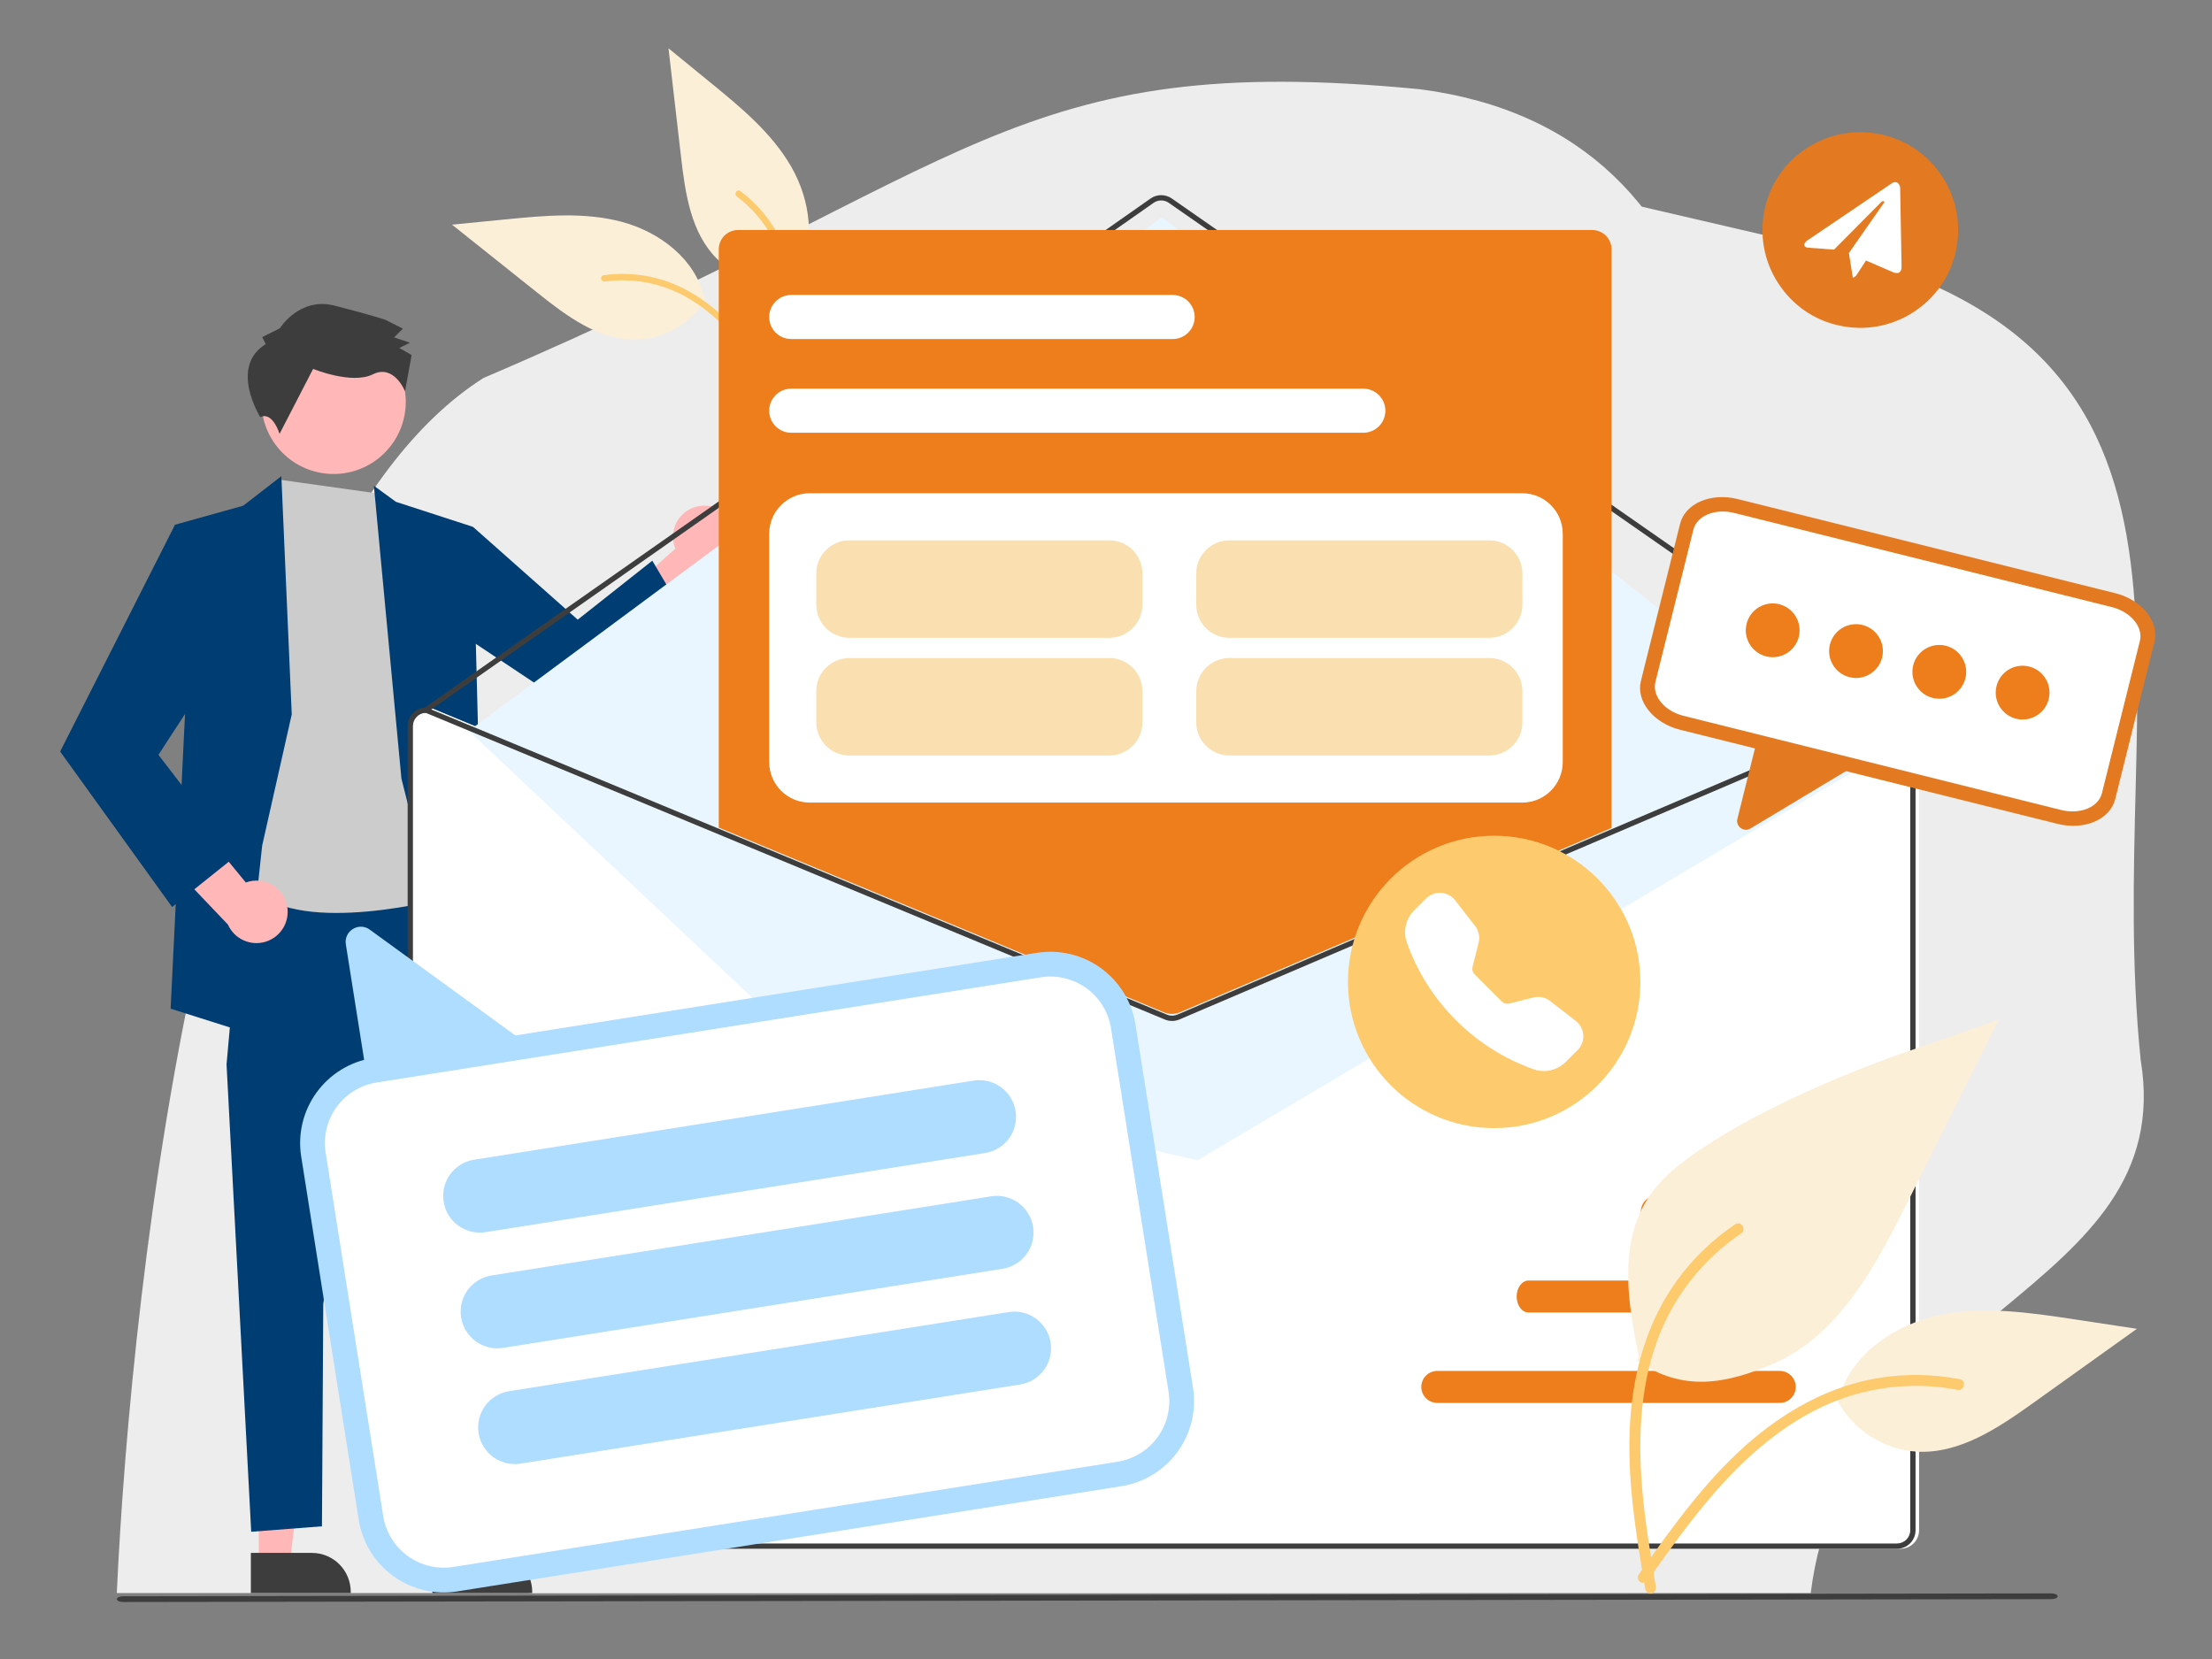 <svg width="240" height="180" viewBox="0 0 240 180" fill="none" xmlns="http://www.w3.org/2000/svg">
<rect x="0" y="0" width="240" height="180" fill="#808080" stroke="none"/>
<g clip-path="url(#clip0_2588_38551)">
<mask id="mask0_2588_38551" style="mask-type:luminance" maskUnits="userSpaceOnUse" x="0" y="0" width="240" height="180">
<path d="M240 0H0V179.932H240V0Z" fill="white"/>
</mask>
<g mask="url(#mask0_2588_38551)">
<path d="M57.332 172.842H196.463C200.271 142.216 236.446 140.434 232.263 115.012C228.08 74.078 244.918 37.452 196.463 26.68C136.132 12.669 171.096 20.758 125.475 11.745C111.531 8.879 58.915 142.513 57.332 172.842Z" fill="#EDEDED"/>
<path d="M12.675 172.842H154.035C157.698 139.143 176.872 123.65 184.15 90.159C192.155 53.306 190.008 14.357 154.035 9.679C109.928 5.425 105.776 18.261 52.467 41.005C22.627 59.887 14.197 139.469 12.674 172.842L12.675 172.842Z" fill="#EDEDED"/>
<path d="M76.581 32.393C75.791 33.735 74.67 34.85 73.324 35.632C71.979 36.415 70.454 36.837 68.898 36.859C64.896 36.87 61.427 34.251 58.299 31.755L49.044 24.375L54.895 23.8C59.104 23.386 63.421 22.981 67.504 24.081C71.586 25.18 75.449 28.125 76.393 32.246" fill="#FCEFD8"/>
<path d="M85.329 43.402C83.401 40.357 81.455 37.269 78.865 34.733C76.564 32.48 73.799 30.719 70.622 30.041C68.938 29.684 67.204 29.622 65.499 29.86C65.054 29.923 65.175 30.608 65.617 30.546C68.572 30.138 71.579 30.678 74.206 32.09C77.121 33.664 79.436 36.108 81.389 38.746C82.57 40.342 83.634 42.017 84.696 43.694C84.737 43.776 84.807 43.839 84.893 43.871C84.979 43.902 85.073 43.9 85.158 43.865C85.241 43.826 85.306 43.755 85.338 43.669C85.37 43.582 85.366 43.486 85.328 43.403L85.329 43.402Z" fill="#FDCB6E"/>
<path d="M86.402 30.346C84.896 30.741 83.314 30.741 81.809 30.347C80.303 29.952 78.924 29.177 77.805 28.095C74.959 25.281 74.347 20.977 73.889 17.002L72.531 5.243L77.085 8.962C80.361 11.636 83.708 14.393 85.827 18.051C87.947 21.71 88.609 26.521 86.372 30.109" fill="#FCEFD8"/>
<path d="M84.842 44.321C85.622 40.802 86.419 37.24 86.371 33.615C86.328 30.396 85.61 27.197 83.834 24.477C82.892 23.035 81.707 21.769 80.33 20.735C79.97 20.464 79.573 21.036 79.931 21.307C82.314 23.101 84.065 25.605 84.932 28.458C85.889 31.63 85.808 34.996 85.331 38.243C85.043 40.205 84.615 42.143 84.186 44.081C84.157 44.168 84.163 44.262 84.201 44.345C84.24 44.428 84.309 44.493 84.394 44.528C84.481 44.559 84.576 44.555 84.66 44.516C84.744 44.477 84.809 44.407 84.841 44.32L84.842 44.321Z" fill="#FDCB6E"/>
<path d="M75.666 54.943C75.185 55.05 74.734 55.26 74.343 55.559C73.952 55.859 73.631 56.241 73.404 56.678C73.177 57.114 73.048 57.596 73.026 58.088C73.005 58.58 73.092 59.07 73.28 59.525L64.336 67.488L70.349 69.09L77.921 61.283C78.664 60.915 79.246 60.287 79.558 59.518C79.869 58.749 79.887 57.893 79.609 57.111C79.331 56.33 78.776 55.678 78.05 55.278C77.323 54.878 76.475 54.759 75.666 54.943L75.666 54.943Z" fill="#FFB7B7"/>
<path d="M47.766 169.585H51.126L52.726 156.625H47.766V169.585Z" fill="#FFB7B7"/>
<path d="M46.909 172.842H57.744V172.705C57.744 171.586 57.3 170.514 56.509 169.723C55.718 168.932 54.646 168.488 53.527 168.488H46.909L46.909 172.842Z" fill="#3D3D3D"/>
<path d="M28.076 169.585H31.436L33.036 156.625H28.076V169.585Z" fill="#FFB7B7"/>
<path d="M27.219 172.842H38.054V172.705C38.054 171.586 37.609 170.514 36.819 169.723C36.028 168.932 34.956 168.488 33.837 168.488H27.219L27.219 172.842Z" fill="#3D3D3D"/>
<path d="M50.512 95.194L55.462 129.48L54.228 165.603L46.796 166.195L44.471 133.799L38.554 115.735L35.074 141.485L34.932 165.603L27.256 166.195L24.58 115.49L26.548 93.439L50.512 95.194Z" fill="#003D73"/>
<path d="M36.195 51.427C40.52 51.427 44.026 47.921 44.026 43.596C44.026 39.272 40.52 35.766 36.195 35.766C31.87 35.766 28.365 39.272 28.365 43.596C28.365 47.921 31.87 51.427 36.195 51.427Z" fill="#FFB7B7"/>
<path d="M41.022 53.549L49.666 97.1C49.666 97.1 35.111 101.278 28.735 97.42C22.36 93.563 25.215 81.66 25.215 81.66L26.383 61.404L28.541 56.281L30.372 52.053L41.022 53.549Z" fill="#CCCCCC"/>
<path d="M43.552 84.463L40.566 52.703L42.954 54.447L51.304 57.159L51.876 79.519L57.716 108.922C57.716 108.922 53.541 117.069 48.366 103.591L43.552 84.463Z" fill="#003D73"/>
<path d="M49.089 62.284L51.312 57.158L62.681 67.233L70.776 60.834L73.811 65.976L63.213 77.567L49.519 68.456L49.089 62.284Z" fill="#003D73"/>
<path d="M31.654 77.511L30.527 51.662L26.385 54.87L18.988 56.931L20.073 77.51L18.513 109.44L26.268 111.896L28.445 91.748L31.654 77.511Z" fill="#003D73"/>
<path d="M31.154 98.318C31.068 97.833 30.875 97.373 30.592 96.971C30.308 96.568 29.939 96.232 29.512 95.987C29.084 95.743 28.608 95.595 28.117 95.554C27.627 95.513 27.133 95.58 26.67 95.75L19.07 86.496L17.23 92.441L24.73 100.317C25.067 101.075 25.672 101.683 26.427 102.025C27.183 102.367 28.039 102.419 28.831 102.173C29.623 101.926 30.297 101.397 30.726 100.687C31.154 99.976 31.307 99.133 31.155 98.317L31.154 98.318Z" fill="#FFB7B7"/>
<path d="M23.94 59.802L18.988 56.933L6.526 81.541L18.676 98.412L25.605 92.871L17.191 81.898L24.86 70.112L23.94 59.802Z" fill="#003D73"/>
<path d="M28.83 37.336L28.451 36.572L30.361 35.623C30.361 35.623 32.468 32.194 36.281 33.157C40.094 34.121 41.81 34.697 41.81 34.697L43.715 35.657L42.758 36.609L44.474 37.186L43.328 37.755L44.662 38.522L43.944 42.451C43.944 42.451 42.751 39.471 40.459 40.611C38.167 41.751 33.974 40.022 33.974 40.022L30.332 47.072C30.332 47.072 29.58 44.601 28.24 45.26C28.24 45.257 24.818 39.806 28.83 37.336Z" fill="#3D3D3D"/>
<path d="M206.209 76.765H206.152L173.201 90.835L128.118 110.086C127.941 110.16 127.752 110.198 127.561 110.199C127.37 110.2 127.181 110.164 127.004 110.091L80.491 90.795L46.731 76.788L46.679 76.765H46.621C46.089 76.766 45.578 76.978 45.202 77.355C44.825 77.731 44.613 78.242 44.612 78.775V166.03C44.613 166.563 44.825 167.074 45.202 167.451C45.578 167.827 46.089 168.039 46.621 168.04H206.209C206.742 168.039 207.252 167.827 207.629 167.451C208.006 167.074 208.218 166.563 208.218 166.03V78.774C208.218 78.241 208.006 77.731 207.629 77.354C207.253 76.977 206.742 76.765 206.209 76.765Z" fill="white"/>
<path d="M206.352 77.338C206.294 77.338 206.236 77.32 206.188 77.287L126.808 22.004C126.567 21.837 126.28 21.747 125.986 21.748C125.692 21.748 125.405 21.839 125.164 22.007L46.356 77.288C46.326 77.312 46.29 77.328 46.253 77.338C46.216 77.347 46.177 77.349 46.139 77.343C46.101 77.337 46.064 77.323 46.031 77.303C45.999 77.282 45.97 77.256 45.948 77.224C45.926 77.192 45.91 77.157 45.903 77.119C45.895 77.081 45.894 77.042 45.901 77.005C45.909 76.967 45.924 76.931 45.945 76.899C45.967 76.867 45.994 76.839 46.027 76.818L124.835 21.538C125.172 21.303 125.574 21.176 125.985 21.175C126.397 21.175 126.799 21.3 127.137 21.534L206.517 76.817C206.567 76.852 206.605 76.902 206.624 76.96C206.644 77.018 206.645 77.08 206.626 77.138C206.608 77.197 206.572 77.248 206.522 77.284C206.473 77.32 206.413 77.34 206.352 77.34V77.338Z" fill="#3D3D3D"/>
<path d="M50.859 79.299L126.064 23.563L201.839 83.264L129.938 125.888L90.903 116.99L50.859 79.299Z" fill="#E9F6FF"/>
<path d="M155.948 152.215H193.1C193.56 152.216 194.002 152.033 194.328 151.708C194.654 151.383 194.837 150.942 194.838 150.482C194.839 150.021 194.656 149.579 194.331 149.253C194.006 148.927 193.565 148.744 193.105 148.743H155.948C155.72 148.743 155.494 148.787 155.283 148.874C155.072 148.961 154.881 149.089 154.719 149.25C154.558 149.411 154.43 149.602 154.342 149.812C154.255 150.023 154.209 150.248 154.209 150.476C154.209 150.704 154.253 150.93 154.34 151.141C154.427 151.352 154.555 151.543 154.716 151.705C154.877 151.866 155.068 151.994 155.278 152.082C155.489 152.169 155.714 152.214 155.942 152.215H155.948Z" fill="#EE7D1C"/>
<path d="M165.851 142.407H193.542C194.257 142.407 194.837 141.632 194.838 140.674C194.839 139.715 194.261 138.937 193.546 138.935H165.851C165.137 138.935 164.557 139.71 164.556 140.668C164.554 141.627 165.133 142.405 165.847 142.407H165.851Z" fill="#EE7D1C"/>
<path d="M179.771 133.193H193.1C193.56 133.194 194.002 133.011 194.328 132.686C194.654 132.361 194.838 131.92 194.838 131.46C194.839 130.999 194.657 130.558 194.332 130.232C194.007 129.906 193.566 129.722 193.105 129.721H179.771C179.543 129.721 179.317 129.766 179.106 129.852C178.896 129.939 178.704 130.067 178.543 130.228C178.381 130.389 178.253 130.58 178.165 130.79C178.078 131.001 178.033 131.227 178.032 131.455C178.032 131.682 178.077 131.908 178.163 132.119C178.25 132.33 178.378 132.521 178.539 132.683C178.7 132.844 178.891 132.972 179.101 133.06C179.312 133.147 179.538 133.193 179.766 133.193H179.771Z" fill="#EE7D1C"/>
<path d="M205.827 76.765H205.769L172.818 90.835L127.736 110.086C127.559 110.16 127.37 110.198 127.179 110.199C126.988 110.2 126.798 110.164 126.622 110.091L80.109 90.795L46.349 76.788L46.297 76.765H46.239C45.707 76.766 45.196 76.978 44.819 77.354C44.443 77.731 44.231 78.242 44.23 78.775V166.03C44.231 166.563 44.443 167.074 44.819 167.451C45.196 167.827 45.707 168.039 46.239 168.04H205.827C206.359 168.039 206.87 167.827 207.247 167.451C207.623 167.074 207.835 166.563 207.836 166.03V78.774C207.835 78.241 207.623 77.731 207.247 77.354C206.87 76.977 206.359 76.766 205.827 76.765ZM207.262 166.03C207.262 166.411 207.111 166.776 206.841 167.045C206.572 167.314 206.207 167.466 205.827 167.466H46.239C45.859 167.466 45.494 167.314 45.225 167.045C44.956 166.776 44.804 166.411 44.804 166.03V78.774C44.805 78.403 44.949 78.047 45.207 77.779C45.464 77.512 45.814 77.354 46.185 77.339L80.109 91.415L126.4 110.623C126.901 110.826 127.462 110.823 127.96 110.614L172.817 91.458L205.883 77.338C206.253 77.354 206.603 77.512 206.859 77.78C207.116 78.047 207.259 78.403 207.26 78.773L207.262 166.03Z" fill="#3D3D3D"/>
<path d="M222.557 173.504L13.371 173.815C12.987 173.815 12.675 173.676 12.675 173.504C12.675 173.332 12.987 173.193 13.371 173.193L222.557 172.882C222.941 172.882 223.253 173.021 223.253 173.193C223.253 173.365 222.941 173.504 222.557 173.504Z" fill="#3D3D3D"/>
<path d="M199.286 151.833C200.124 153.444 201.362 154.812 202.882 155.805C204.401 156.798 206.151 157.384 207.963 157.504C212.624 157.761 216.825 154.922 220.621 152.206L231.852 144.174L225.072 143.147C220.195 142.409 215.191 141.673 210.367 142.704C205.544 143.736 200.866 146.93 199.515 151.674" fill="#FCEFD8"/>
<path d="M177.771 170.871C181.315 165.873 184.896 160.802 189.519 156.725C193.626 153.105 198.479 150.361 203.932 149.493C206.824 149.036 209.774 149.087 212.648 149.643C213.398 149.788 213.132 150.941 212.385 150.797C207.406 149.841 202.251 150.491 197.665 152.653C192.575 155.068 188.425 159.01 184.876 163.317C182.73 165.92 180.773 168.673 178.821 171.424C178.745 171.56 178.619 171.661 178.471 171.707C178.322 171.753 178.161 171.741 178.021 171.672C177.883 171.598 177.779 171.473 177.733 171.323C177.686 171.173 177.701 171.011 177.773 170.872L177.771 170.871Z" fill="#FDCB6E"/>
<path d="M177.612 147.628C182.533 151.033 187.267 150.25 192.733 147.813C199.607 144.653 203.478 137.404 206.862 130.637L216.878 110.625L206.383 114.286C198.834 116.919 187.698 121.774 181.566 126.903C175.434 132.033 176.164 139.406 177.82 147.226" fill="#FCEFD8"/>
<path d="M178.517 172.475C177.506 166.431 176.469 160.311 176.873 154.161C177.23 148.7 178.737 143.331 181.992 138.869C183.72 136.506 185.847 134.461 188.277 132.829C188.911 132.403 189.535 133.408 188.904 133.833C184.7 136.666 181.505 140.761 179.777 145.527C177.871 150.828 177.708 156.551 178.229 162.106C178.543 165.466 179.096 168.797 179.653 172.124C179.694 172.275 179.677 172.435 179.604 172.572C179.531 172.71 179.409 172.814 179.261 172.864C179.111 172.91 178.949 172.894 178.81 172.821C178.672 172.747 178.568 172.622 178.521 172.472L178.517 172.475Z" fill="#FDCB6E"/>
<path d="M127.151 110.007C126.857 110.008 126.565 109.951 126.293 109.839L77.984 89.794V27.049C77.984 26.494 78.205 25.962 78.597 25.57C78.99 25.178 79.522 24.957 80.076 24.956H172.756C173.311 24.957 173.843 25.178 174.235 25.57C174.628 25.962 174.848 26.494 174.849 27.049V89.838L174.758 89.878L128.035 109.829C127.755 109.947 127.455 110.007 127.151 110.007H127.151Z" fill="#EE7D1C"/>
<path d="M147.92 46.953H85.847C85.212 46.953 84.604 46.701 84.155 46.252C83.707 45.803 83.455 45.195 83.455 44.561C83.455 43.926 83.707 43.318 84.155 42.87C84.604 42.421 85.212 42.169 85.847 42.169H147.92C148.554 42.169 149.162 42.421 149.611 42.87C150.06 43.318 150.311 43.926 150.311 44.561C150.311 45.195 150.06 45.803 149.611 46.252C149.162 46.7 148.554 46.952 147.92 46.952L147.92 46.953Z" fill="white"/>
<path d="M127.231 36.786H85.847C85.212 36.786 84.604 36.534 84.155 36.086C83.707 35.637 83.455 35.029 83.455 34.394C83.455 33.76 83.707 33.152 84.155 32.703C84.604 32.255 85.212 32.003 85.847 32.003H127.231C127.865 32.003 128.473 32.255 128.922 32.703C129.371 33.152 129.623 33.76 129.623 34.394C129.623 35.029 129.371 35.637 128.922 36.086C128.473 36.534 127.865 36.786 127.231 36.786Z" fill="white"/>
<path d="M165.157 53.515H87.855C85.425 53.515 83.455 55.485 83.455 57.915V82.68C83.455 85.111 85.425 87.081 87.855 87.081H165.157C167.587 87.081 169.557 85.111 169.557 82.68V57.915C169.557 55.485 167.587 53.515 165.157 53.515Z" fill="white"/>
<path d="M161.579 58.623H133.39C131.401 58.623 129.79 60.235 129.79 62.223V65.603C129.79 67.591 131.401 69.203 133.39 69.203H161.579C163.567 69.203 165.179 67.591 165.179 65.603V62.223C165.179 60.235 163.567 58.623 161.579 58.623Z" fill="#FAE0B1"/>
<path d="M120.352 58.623H92.163C90.174 58.623 88.563 60.235 88.563 62.223V65.603C88.563 67.591 90.174 69.203 92.163 69.203H120.352C122.341 69.203 123.952 67.591 123.952 65.603V62.223C123.952 60.235 122.341 58.623 120.352 58.623Z" fill="#FAE0B1"/>
<path d="M161.579 71.392H133.39C131.401 71.392 129.79 73.004 129.79 74.992V78.373C129.79 80.361 131.401 81.973 133.39 81.973H161.579C163.567 81.973 165.179 80.361 165.179 78.373V74.992C165.179 73.004 163.567 71.392 161.579 71.392Z" fill="#FAE0B1"/>
<path d="M120.352 71.392H92.163C90.174 71.392 88.563 73.004 88.563 74.992V78.373C88.563 80.361 90.174 81.973 92.163 81.973H120.352C122.341 81.973 123.952 80.361 123.952 78.373V74.992C123.952 73.004 122.341 71.392 120.352 71.392Z" fill="#FAE0B1"/>
<path d="M162.115 122.402C170.876 122.402 177.978 115.3 177.978 106.54C177.978 97.779 170.876 90.677 162.115 90.677C153.355 90.677 146.253 97.779 146.253 106.54C146.253 115.3 153.355 122.402 162.115 122.402Z" fill="#FDCB6E"/>
<path fill-rule="evenodd" clip-rule="evenodd" d="M154.723 97.487C154.935 97.276 155.189 97.112 155.468 97.006C155.748 96.9 156.047 96.855 156.346 96.873C156.644 96.892 156.935 96.974 157.2 97.113C157.464 97.253 157.696 97.447 157.88 97.683L160.047 100.47C160.243 100.723 160.38 101.016 160.446 101.329C160.512 101.642 160.506 101.965 160.428 102.276L159.767 104.922C159.733 105.06 159.735 105.204 159.772 105.34C159.81 105.477 159.883 105.601 159.983 105.701L162.954 108.671C163.055 108.771 163.179 108.843 163.315 108.881C163.452 108.919 163.596 108.921 163.733 108.886L166.379 108.225C166.69 108.148 167.013 108.142 167.326 108.208C167.639 108.274 167.933 108.41 168.186 108.607L170.973 110.774C171.209 110.958 171.403 111.189 171.543 111.454C171.683 111.718 171.765 112.009 171.784 112.308C171.802 112.606 171.757 112.905 171.651 113.185C171.546 113.465 171.381 113.719 171.17 113.93L169.919 115.182C169.478 115.636 168.918 115.957 168.303 116.108C167.688 116.258 167.043 116.231 166.442 116.03C163.252 114.908 160.355 113.082 157.968 110.687C155.573 108.3 153.747 105.404 152.624 102.214C152.423 101.613 152.396 100.968 152.547 100.352C152.697 99.736 153.019 99.176 153.474 98.735L154.724 97.486L154.723 97.487Z" fill="white"/>
<path d="M202 33.781C206.86 33.781 210.8 29.841 210.8 24.981C210.8 20.121 206.86 16.181 202 16.181C197.139 16.181 193.2 20.121 193.2 24.981C193.2 29.841 197.139 33.781 202 33.781Z" fill="white"/>
<path d="M206.318 28.921L206.168 20.528C206.183 20.396 206.164 20.263 206.114 20.141C206.063 20.018 205.982 19.911 205.879 19.828C205.783 19.774 205.673 19.75 205.563 19.76C205.453 19.77 205.349 19.814 205.265 19.884L196.178 26.032C196.014 26.126 195.88 26.262 195.788 26.426C195.759 26.475 195.747 26.533 195.755 26.59C195.762 26.646 195.789 26.699 195.829 26.739C195.949 26.834 196.098 26.883 196.251 26.879L198.988 27.086L204.051 21.989C204.188 21.844 204.305 21.792 204.404 21.834C204.467 21.86 204.465 21.921 204.398 22.018L200.604 27.454L201.028 30.129C201.126 30.101 201.217 30.053 201.296 29.988C201.375 29.924 201.441 29.845 201.489 29.755L202.459 28.266L205.485 29.574C206.042 29.737 206.32 29.519 206.319 28.919L206.318 28.921ZM212.185 22.568C212.508 23.948 212.545 25.38 212.294 26.775C212.068 28.128 211.577 29.424 210.85 30.587C210.123 31.75 209.174 32.759 208.056 33.555C206.911 34.389 205.608 34.983 204.228 35.302C202.847 35.621 201.416 35.657 200.02 35.41C198.667 35.184 197.372 34.694 196.208 33.967C195.045 33.24 194.036 32.291 193.24 31.174C192.406 30.028 191.812 28.726 191.493 27.345C191.174 25.964 191.137 24.533 191.385 23.138C191.61 21.785 192.101 20.489 192.828 19.326C193.555 18.162 194.504 17.153 195.622 16.357C196.767 15.523 198.07 14.929 199.451 14.61C200.831 14.291 202.262 14.255 203.658 14.502C205.011 14.728 206.306 15.218 207.47 15.945C208.633 16.672 209.641 17.622 210.437 18.739C211.275 19.883 211.87 21.186 212.185 22.568Z" fill="#E37A21"/>
<path d="M188.523 54.143L229.504 64.361C232.397 65.084 234.296 67.452 233.75 69.654L229.497 86.713C228.945 88.913 226.155 90.112 223.263 89.394L182.282 79.176C179.39 78.452 177.49 76.085 178.036 73.882L182.289 56.824C182.842 54.623 185.631 53.424 188.523 54.143Z" fill="#E37A21"/>
<path d="M188.148 55.652L229.127 65.869C231.187 66.382 232.55 68.03 232.174 69.549L228.056 86.066C227.675 87.583 225.699 88.397 223.638 87.885L182.659 77.667C180.599 77.152 179.236 75.505 179.612 73.987L183.731 57.471C184.111 55.953 186.088 55.138 188.148 55.652Z" fill="white"/>
<path d="M189.922 89.891L200.857 83.321L190.437 81.094L188.506 88.843C188.458 89.026 188.467 89.219 188.531 89.396C188.595 89.574 188.711 89.728 188.864 89.839C188.966 89.915 189.082 89.971 189.206 90.002C189.327 90.032 189.452 90.037 189.575 90.019C189.698 89.999 189.816 89.956 189.922 89.891Z" fill="#E37A21"/>
<path d="M209.707 75.726C211.271 76.116 212.854 75.165 213.244 73.601C213.634 72.037 212.682 70.454 211.119 70.064C209.555 69.674 207.971 70.625 207.581 72.189C207.192 73.753 208.143 75.336 209.707 75.726Z" fill="#EE7D1C"/>
<path d="M218.745 77.98C220.309 78.37 221.893 77.418 222.283 75.854C222.673 74.291 221.721 72.707 220.157 72.317C218.594 71.927 217.01 72.879 216.62 74.443C216.23 76.006 217.182 77.59 218.745 77.98Z" fill="#EE7D1C"/>
<path d="M200.668 73.473C202.232 73.863 203.816 72.911 204.206 71.347C204.595 69.784 203.644 68.2 202.08 67.81C200.517 67.42 198.933 68.372 198.543 69.936C198.153 71.499 199.105 73.083 200.668 73.473Z" fill="#EE7D1C"/>
<path d="M191.63 71.219C193.194 71.609 194.777 70.657 195.167 69.094C195.557 67.53 194.605 65.946 193.042 65.556C191.478 65.167 189.894 66.118 189.504 67.682C189.115 69.246 190.066 70.829 191.63 71.219Z" fill="#EE7D1C"/>
<path d="M49.601 172.666L121.682 161.249C124.126 160.86 126.315 159.516 127.769 157.515C129.223 155.513 129.824 153.016 129.44 150.571L123.194 111.137C122.804 108.694 121.461 106.505 119.46 105.051C117.458 103.596 114.961 102.995 112.517 103.379L40.436 114.796C37.992 115.186 35.803 116.529 34.349 118.531C32.894 120.533 32.293 123.03 32.678 125.474L38.923 164.908C39.313 167.351 40.656 169.54 42.658 170.995C44.66 172.449 47.157 173.05 49.601 172.666Z" fill="#AFDDFF"/>
<path d="M49.181 170.013L121.262 158.596C123.002 158.318 124.561 157.362 125.596 155.936C126.632 154.511 127.06 152.733 126.786 150.992L120.541 111.558C120.263 109.818 119.306 108.259 117.881 107.223C116.455 106.188 114.677 105.76 112.937 106.033L40.856 117.45C39.116 117.727 37.557 118.684 36.522 120.109C35.486 121.535 35.058 123.313 35.331 125.054L41.577 164.488C41.855 166.228 42.811 167.787 44.237 168.822C45.662 169.858 47.44 170.286 49.181 170.013Z" fill="white"/>
<path d="M38.903 100.566C38.686 100.601 38.478 100.678 38.291 100.794C38.01 100.962 37.787 101.21 37.65 101.507C37.513 101.804 37.468 102.135 37.523 102.458L39.682 116.09L57.952 113.823L40.12 100.866C39.947 100.738 39.751 100.646 39.541 100.594C39.333 100.542 39.115 100.533 38.903 100.566Z" fill="#AFDDFF"/>
<path d="M109.436 142.359L55.235 150.943C53.065 151.287 51.584 153.325 51.928 155.495C52.272 157.665 54.309 159.145 56.48 158.802L110.68 150.217C112.85 149.873 114.331 147.835 113.987 145.665C113.644 143.495 111.606 142.015 109.436 142.359Z" fill="#AFDDFF"/>
<path d="M107.537 129.801L53.336 138.386C51.166 138.73 49.685 140.767 50.029 142.937C50.373 145.108 52.411 146.588 54.581 146.244L108.782 137.66C110.952 137.316 112.433 135.278 112.089 133.108C111.745 130.938 109.707 129.458 107.537 129.801Z" fill="#AFDDFF"/>
<path d="M105.638 117.244L51.437 125.828C49.267 126.172 47.787 128.21 48.13 130.38C48.474 132.55 50.512 134.031 52.682 133.687L106.883 125.102C109.053 124.759 110.534 122.721 110.19 120.551C109.846 118.381 107.808 116.9 105.638 117.244Z" fill="#AFDDFF"/>
</g>
</g>
<defs>
<clipPath id="clip0_2588_38551">
<rect width="240" height="179.932" fill="white"/>
</clipPath>
</defs>
</svg>
